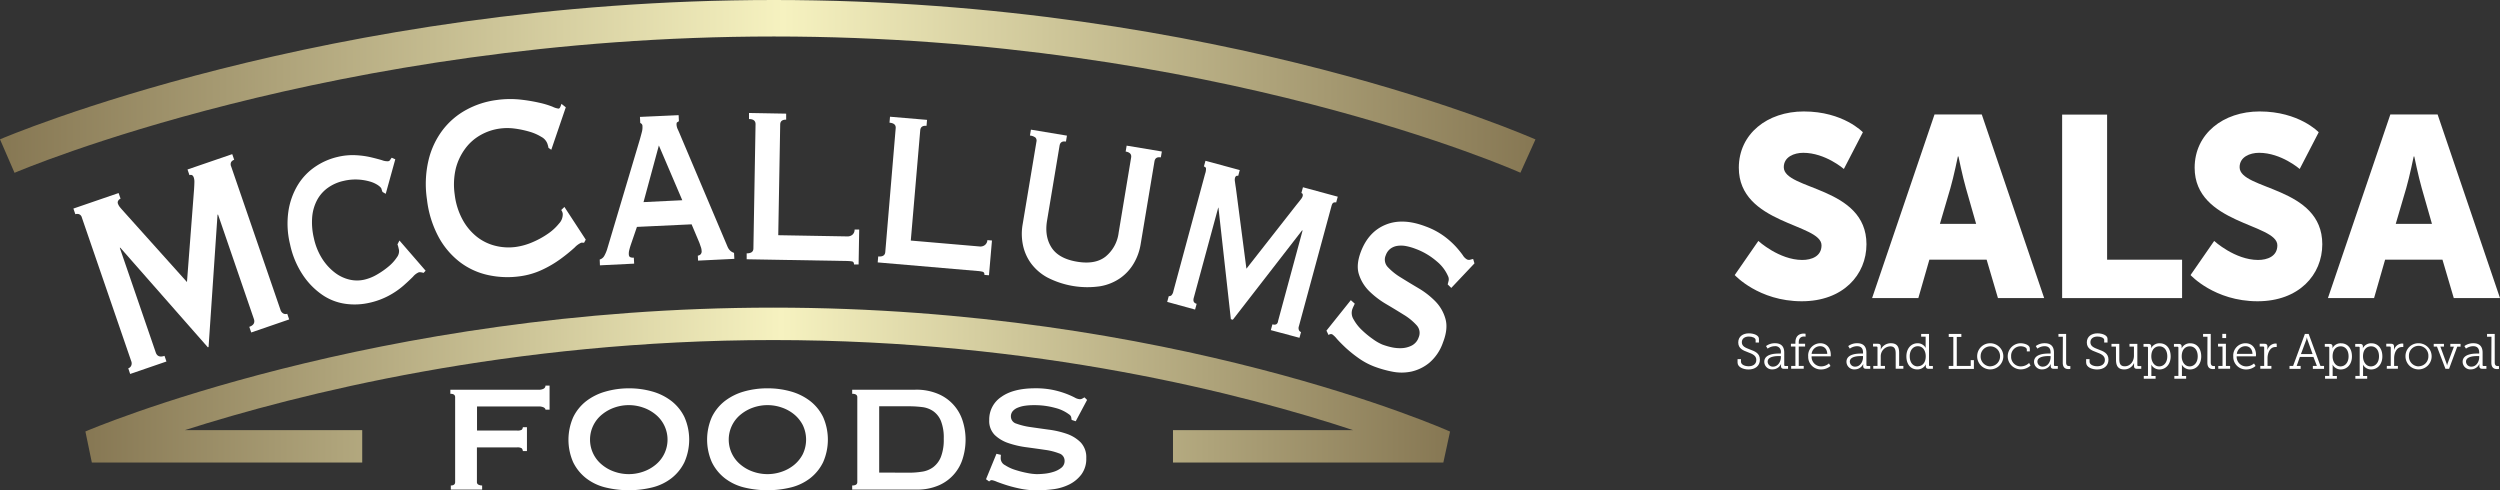 <svg id="Layer_1" data-name="Layer 1" xmlns="http://www.w3.org/2000/svg" xmlns:xlink="http://www.w3.org/1999/xlink" viewBox="0 0 976.9 191.61"><rect x="0" y="0" width="976.9" height="191.61" fill="#333333" stroke="none"/><defs><style>.cls-1{fill:#fff;}.cls-2{fill:url(#linear-gradient);}.cls-3{fill:url(#linear-gradient-2);}</style><linearGradient id="linear-gradient" y1="159.51" x2="600" y2="159.51" gradientTransform="matrix(1, 0, 0, -1, 0, 193.28)" gradientUnits="userSpaceOnUse"><stop offset="0" stop-color="#867753"/><stop offset="0.51" stop-color="#f6f2c0"/><stop offset="1" stop-color="#867753"/></linearGradient><linearGradient id="linear-gradient-2" x1="33.37" y1="42.8" x2="566.62" y2="42.8" xlink:href="#linear-gradient"/></defs><path class="cls-1" d="M213.15,160.08c0-.29-.21-.58-.62-.84a4.12,4.12,0,0,0-2.13-.4h-24v9.4H202a3.35,3.35,0,0,0,1.87-.31,1.58,1.58,0,0,0,.44-1h1.6v9.32h-1.6a1.83,1.83,0,0,0-.44-1.07,3.12,3.12,0,0,0-1.87-.35H186.36V188.4a1.07,1.07,0,0,0,.62,1,3.16,3.16,0,0,0,1.42.31v1.6H176.16v-1.6c1.12,0,1.69-.44,1.69-1.33V155.2c0-.88-.62-1.33-1.87-1.33v-1.59H210.4a3.76,3.76,0,0,0,2.13-.45,1.37,1.37,0,0,0,.62-1.15h1.6v9.4Z"/><path class="cls-1" d="M245.71,151.74a33.15,33.15,0,0,1,9.18,1.24,22,22,0,0,1,7.49,3.73,17.86,17.86,0,0,1,5.06,6.25,21.81,21.81,0,0,1,0,17.66,17.86,17.86,0,0,1-5.06,6.25,20,20,0,0,1-7.49,3.59,38.52,38.52,0,0,1-18.36,0,20,20,0,0,1-7.5-3.59,17.86,17.86,0,0,1-5.06-6.25A21.88,21.88,0,0,1,224,163a17.86,17.86,0,0,1,5.06-6.25,22.26,22.26,0,0,1,7.5-3.73A33.36,33.36,0,0,1,245.71,151.74Zm0,6.57a16.93,16.93,0,0,0-5.55.93,16,16,0,0,0-4.83,2.66,12.64,12.64,0,0,0,0,19.78,15.42,15.42,0,0,0,4.83,2.66,17,17,0,0,0,11.09,0,15.47,15.47,0,0,0,4.84-2.66,12.66,12.66,0,0,0,0-19.78,15.47,15.47,0,0,0-4.84-2.66,16.82,16.82,0,0,0-5.54-.93Z"/><path class="cls-1" d="M299.91,151.74a33.15,33.15,0,0,1,9.18,1.24,22.22,22.22,0,0,1,7.49,3.73,17.86,17.86,0,0,1,5.06,6.25,21.89,21.89,0,0,1,0,17.66,17.86,17.86,0,0,1-5.06,6.25,20.14,20.14,0,0,1-7.49,3.59,38.56,38.56,0,0,1-18.37,0,20.14,20.14,0,0,1-7.49-3.59,17.86,17.86,0,0,1-5.06-6.25,21.89,21.89,0,0,1,0-17.66,17.86,17.86,0,0,1,5.06-6.25,22.22,22.22,0,0,1,7.49-3.73A33.17,33.17,0,0,1,299.91,151.74Zm0,6.57a16.93,16.93,0,0,0-5.55.93,16,16,0,0,0-4.83,2.66,12.64,12.64,0,0,0,0,19.78,15.42,15.42,0,0,0,4.83,2.66,17,17,0,0,0,11.09,0,15.47,15.47,0,0,0,4.84-2.66,13.38,13.38,0,0,0,3.41-4.21,13.15,13.15,0,0,0,0-11.36,13.38,13.38,0,0,0-3.41-4.21,15.47,15.47,0,0,0-4.84-2.66,16.82,16.82,0,0,0-5.54-.93Z"/><path class="cls-1" d="M333,189.71c1.36,0,2-.44,2-1.33V155.2c0-.88-.68-1.33-2-1.33v-1.59h24.66a21.7,21.7,0,0,1,9,1.68,16.85,16.85,0,0,1,9.54,10.6,24,24,0,0,1,1.11,7.23,24.92,24.92,0,0,1-1.07,7.23,16.65,16.65,0,0,1-9.31,10.6,21.11,21.11,0,0,1-8.87,1.69H333Zm22.09-5a32.72,32.72,0,0,0,5.23-.4,9.62,9.62,0,0,0,4.35-1.77,9.43,9.43,0,0,0,3-4,18.47,18.47,0,0,0,1.11-7.06,17.77,17.77,0,0,0-1.11-7,8.71,8.71,0,0,0-3-3.81,9.61,9.61,0,0,0-4.35-1.6,41.59,41.59,0,0,0-5.23-.31H343.55v25.9Z"/><path class="cls-1" d="M391.1,177.73a6.47,6.47,0,0,1-.05.76,5.89,5.89,0,0,0,0,.84,3,3,0,0,0,1.69,2.44,16,16,0,0,0,4,1.86,38.08,38.08,0,0,0,4.7,1.2,20.67,20.67,0,0,0,3.68.44c.83,0,1.85-.05,3.06-.17a17.1,17.1,0,0,0,3.6-.76,9.22,9.22,0,0,0,3-1.59A3.34,3.34,0,0,0,416,180a3,3,0,0,0-2.17-2.84,23.93,23.93,0,0,0-5.45-1.37c-2.19-.33-4.56-.65-7.1-1a36.11,36.11,0,0,1-7.1-1.6,14.24,14.24,0,0,1-5.45-3.19,7.77,7.77,0,0,1-2.18-5.9,10.57,10.57,0,0,1,4.71-9q4.69-3.36,13.21-3.37a32.91,32.91,0,0,1,7.14.67,34.89,34.89,0,0,1,5,1.46,33.84,33.84,0,0,1,3.32,1.47,4.78,4.78,0,0,0,1.91.66,2,2,0,0,0,1.06-.22c.24-.15.54-.31.89-.49l1,1-4.44,8.33-1.6-.53c-.06-.35-.11-.71-.17-1.06a1.83,1.83,0,0,0-.8-1.07,15.16,15.16,0,0,0-5.5-2.57,30.11,30.11,0,0,0-8.34-1.06,23.74,23.74,0,0,0-3.37.22,11.55,11.55,0,0,0-2.84.75,5.08,5.08,0,0,0-2,1.38,3.13,3.13,0,0,0-.71,2.08,2.91,2.91,0,0,0,2.17,2.8,26.38,26.38,0,0,0,5.46,1.33q3.29.48,7.09,1a35.18,35.18,0,0,1,7.1,1.64,14.15,14.15,0,0,1,5.46,3.37,8.39,8.39,0,0,1,2.17,6.13,10.18,10.18,0,0,1-1.91,6.38,13.5,13.5,0,0,1-4.74,3.91,19.85,19.85,0,0,1-6.26,1.86,51.19,51.19,0,0,1-6.43.44,31.84,31.84,0,0,1-6-.57,52.75,52.75,0,0,1-5.41-1.34c-1.62-.5-3-1-4.12-1.41a8.88,8.88,0,0,0-2-.67,1.36,1.36,0,0,0-1.07.53l-1.24-.88,4.08-9.94Z"/><path class="cls-1" d="M50.12,143.92a1.91,1.91,0,0,0,1.14-1,2.29,2.29,0,0,0,0-1.85L32,85.05a1.9,1.9,0,0,0-1.09-1.34,2.31,2.31,0,0,0-1.47,0l-.76-2.21,17.67-6.07.76,2.21a1.84,1.84,0,0,0-.87.71,1.33,1.33,0,0,0-.14,1.28,4.83,4.83,0,0,0,.9,1.49c.48.57,1,1.16,1.57,1.79l24.49,27.3L75.83,74c.08-1.22.12-2.17.13-2.86a5.3,5.3,0,0,0-.24-1.77c-.31-.9-.87-1.21-1.69-.93l-.76-2.21,17.48-6,.76,2.21a2.21,2.21,0,0,0-1.18.88,2,2,0,0,0,0,1.73l19.26,56a2.39,2.39,0,0,0,1.14,1.46,1.93,1.93,0,0,0,1.51.1l.76,2.21-14.83,5.1-.76-2.21q2.55-.88,1.79-3.09l-14-40.78L85,83.9,81.5,135.61l-.29.09L47,96.78l-.19.06,14.06,40.91c.51,1.47,1.64,1.9,3.41,1.3l.76,2.21-14.18,4.87Z"/><path class="cls-1" d="M149.45,75a3,3,0,0,0-.17-.5,4.44,4.44,0,0,1-.19-.62c-.09-.42-.55-.92-1.36-1.49a11.42,11.42,0,0,0-3.24-1.47,20.73,20.73,0,0,0-4.63-.76,19.74,19.74,0,0,0-5.52.51,16.73,16.73,0,0,0-6.11,2.64A14.09,14.09,0,0,0,124,78a17.13,17.13,0,0,0-2,6.7,26.48,26.48,0,0,0,.65,8.37,24.64,24.64,0,0,0,3.16,7.88,21,21,0,0,0,4.85,5.43,15,15,0,0,0,5.76,2.84,12.85,12.85,0,0,0,5.85.08,17.61,17.61,0,0,0,5.17-2.09A31.46,31.46,0,0,0,152,104a16.38,16.38,0,0,0,3.07-3.42,4,4,0,0,0,.85-2.85l-.23-1a7.72,7.72,0,0,0-.38-1.24l.78-1.51,10.23,11.81-.83.86a4.09,4.09,0,0,0-1.8-.26,5.82,5.82,0,0,0-2.28,1.71c-1,1-2.28,2.22-3.85,3.59a31,31,0,0,1-5.68,3.87,29.51,29.51,0,0,1-7.72,2.8,25.86,25.86,0,0,1-9.24.35,21.14,21.14,0,0,1-9-3.51,28.67,28.67,0,0,1-7.58-7.75,34.28,34.28,0,0,1-5-12,33.77,33.77,0,0,1-.64-12.9,27.78,27.78,0,0,1,3.64-10.21,23.13,23.13,0,0,1,6.84-7.19,26,26,0,0,1,8.91-3.87,25,25,0,0,1,7-.63,34.12,34.12,0,0,1,5.87.81c1.73.41,3.18.8,4.35,1.15a5.67,5.67,0,0,0,2.44.39,1.14,1.14,0,0,0,.75-.57,3.85,3.85,0,0,1,.59-.8l1.37.62-3.73,13.49Z"/><path class="cls-1" d="M228.25,94.83a1.75,1.75,0,0,1-.56,0,2.53,2.53,0,0,0-.55,0,8.41,8.41,0,0,0-2.62,1.92,65.46,65.46,0,0,1-5.19,4.23,42.74,42.74,0,0,1-7.33,4.37,29.64,29.64,0,0,1-8.92,2.62,35.34,35.34,0,0,1-12.26-.47,28,28,0,0,1-11-5,31,31,0,0,1-8.4-9.83A40.62,40.62,0,0,1,166.85,78a40.67,40.67,0,0,1,.59-15.35A31.58,31.58,0,0,1,173,50.78a29,29,0,0,1,9.29-7.91A33.67,33.67,0,0,1,194,39.09a38.08,38.08,0,0,1,9.3-.18,65,65,0,0,1,7.47,1.24,34.17,34.17,0,0,1,5.14,1.55,7.58,7.58,0,0,0,2.32.74c.33,0,.58-.3.76-.76s.31-.82.41-1.1l1.69,1.35-5.67,16.6-1.11-.77a4.87,4.87,0,0,0-.15-.76c-.07-.26-.16-.55-.27-.88a5,5,0,0,0-2.36-2.64,18.8,18.8,0,0,0-4.76-2.06,38.28,38.28,0,0,0-5.8-1.2,22,22,0,0,0-5.5,0,21,21,0,0,0-7.77,2.6,19,19,0,0,0-6,5.38,22.18,22.18,0,0,0-3.63,7.8,27.35,27.35,0,0,0-.38,10.08,27.13,27.13,0,0,0,3,9.62,21.8,21.8,0,0,0,5.47,6.68A18.92,18.92,0,0,0,193.38,96a21.09,21.09,0,0,0,8.18.49,25.07,25.07,0,0,0,6.51-1.84,33.29,33.29,0,0,0,6-3.29,20,20,0,0,0,4.37-4,5.22,5.22,0,0,0,1.46-3.8,3,3,0,0,0-.6-1.49l1.25-1.21,8.34,12.78Z"/><path class="cls-1" d="M234.34,101.41a3,3,0,0,0,1.87-1.58,14.1,14.1,0,0,0,1-2.33L250,54.6c.35-1.23.61-2.21.81-3a6.83,6.83,0,0,0,.24-2.16,1.36,1.36,0,0,0-.29-1c-.17-.16-.37-.26-.58-.43l-.11-2.33L265.18,45l.11,2.33a2,2,0,0,1-.63.42c-.23.1-.32.45-.29,1.06a5,5,0,0,0,.54,1.86c.33.72.69,1.55,1.07,2.48l18.34,43.31a4.59,4.59,0,0,0,1.18,1.64,4.49,4.49,0,0,0,1.33.71l.12,2.34-14.17.69-.1-1.94a1.93,1.93,0,0,0,1-.44,1.65,1.65,0,0,0,.48-1.46,5,5,0,0,0-.27-1.42c-.16-.42-.35-1-.58-1.66l-3.06-7.26-21.36,1-2.45,7.14c-.23.71-.41,1.35-.55,1.92a5.41,5.41,0,0,0-.18,1.5c0,.7.22,1.12.56,1.27a3,3,0,0,0,1.41.19l.12,2.34-13.37.66Zm32.27-23.17-9.15-21.4-6,22.14Z"/><path class="cls-1" d="M307.2,44.41v2.34c-1.54,0-2.31.61-2.33,1.91l-.76,43.25,27,.47a2.92,2.92,0,0,0,2-.68,2.56,2.56,0,0,0,.83-2h1.8l-.23,13.64h-1.8c0-.7-.25-1.09-.78-1.19a13.37,13.37,0,0,0-2-.16l-39.16-.68V99c1.73,0,2.61-.61,2.63-1.9l.84-48.58c0-1.29-.83-2-2.56-2V44.15Z"/><path class="cls-1" d="M362.25,46.84l-.2,2.33c-1.53-.13-2.35.45-2.46,1.75L355.9,94l26.88,2.31a2.88,2.88,0,0,0,2.05-.54,2.6,2.6,0,0,0,1-1.94l1.79.15-1.17,13.59-1.79-.15q.09-1-.69-1.23a11.37,11.37,0,0,0-2-.3l-39-3.35.2-2.33c1.73.15,2.65-.42,2.76-1.72L350,50.1c.12-1.29-.69-2-2.42-2.16l.2-2.33Z"/><path class="cls-1" d="M416.53,55.33c-1.44-.25-2.27.28-2.49,1.56l-4.91,29.42q-1,6.16,1.8,10.47c1.88,2.87,5.2,4.69,9.93,5.48s8.45.14,11.16-2a14.27,14.27,0,0,0,5.1-9.32L442,61.56c.22-1.28-.5-2.06-2.14-2.34l.39-2.31L454,59.2l-.39,2.3c-1.45-.24-2.28.28-2.49,1.57l-5.41,32.41a21.48,21.48,0,0,1-2.65,7.39,18.3,18.3,0,0,1-5.27,5.77,19.41,19.41,0,0,1-7.93,3.22,34.17,34.17,0,0,1-20.6-3.44,19.5,19.5,0,0,1-6.46-5.62,18.52,18.52,0,0,1-3.1-7.17,21.58,21.58,0,0,1-.11-7.85L405,55.37a1.77,1.77,0,0,0-.35-1.58,4,4,0,0,0-2.19-.82l.38-2.31L416.92,53Z"/><path class="cls-1" d="M456.7,115.73a1.62,1.62,0,0,0,1-.28,3.1,3.1,0,0,0,.81-1.66l12.4-45.89a5.44,5.44,0,0,0,.34-2.19,1,1,0,0,0-.82-.63l.62-2.25,13.4,3.63-.61,2.26c-.64-.18-1.07.11-1.27.86a3.72,3.72,0,0,0,0,1.41c.08.61.2,1.47.38,2.6l4.1,31.41,19.48-24.86c.72-.88,1.29-1.6,1.72-2.16a4.42,4.42,0,0,0,.74-1.21c.21-.75.05-1.2-.46-1.34l.61-2.26,13.6,3.69-.62,2.26a1.56,1.56,0,0,0-1,.06c-.34.13-.6.53-.79,1.2L507.55,127.5a2.06,2.06,0,0,0,.05,1.56,1.32,1.32,0,0,0,.79.69l-.61,2.25-11.19-3,.62-2.26c1.35.37,2.09-.1,2.24-1.41L509,90.08l-.19-.06-27.07,34.92-.77-.21-4.85-43.57h.09l-.19,0-9.55,35.23c-.34,1.25,0,2,1.13,2.33l-.61,2.25-10.9-3Z"/><path class="cls-1" d="M529.38,118.65c-.13.32-.28.66-.45,1s-.33.73-.49,1.14a4.67,4.67,0,0,0,.48,4,17,17,0,0,0,3.26,4.19,35.74,35.74,0,0,0,4.31,3.54,18.74,18.74,0,0,0,3.63,2.1,27.4,27.4,0,0,0,3.31,1,15.48,15.48,0,0,0,4.18.43,9.61,9.61,0,0,0,4-1,5.54,5.54,0,0,0,2.74-3.19,4.39,4.39,0,0,0-.79-4.76,22.11,22.11,0,0,0-5-4.09c-2.13-1.33-4.44-2.74-6.94-4.21a33.62,33.62,0,0,1-6.62-5.07,16,16,0,0,1-4-6.57q-1.18-3.73.83-8.94,3-7.75,9.71-10.45t15.67.76a28.91,28.91,0,0,1,7.15,3.81,32.18,32.18,0,0,1,4.49,4,38.34,38.34,0,0,1,2.73,3.35,4.58,4.58,0,0,0,1.65,1.68,1.8,1.8,0,0,0,1.23.13,12.18,12.18,0,0,1,1.19-.3l.51,1.72-9.06,9.59-1.4-1.37c.13-.51.25-1,.38-1.53a2.74,2.74,0,0,0-.28-1.78,15.45,15.45,0,0,0-4.42-5.74,26.75,26.75,0,0,0-8.2-4.84,21.84,21.84,0,0,0-3.65-1.07,10.16,10.16,0,0,0-3.39-.12,6.07,6.07,0,0,0-2.77,1.09,5.4,5.4,0,0,0-1.85,2.56,4.22,4.22,0,0,0,.81,4.69,23.82,23.82,0,0,0,5,4c2.13,1.33,4.45,2.74,6.94,4.21a31.76,31.76,0,0,1,6.59,5.12,15.81,15.81,0,0,1,3.95,6.82q1.13,3.92-.94,9.24a18.17,18.17,0,0,1-5.38,8,16.9,16.9,0,0,1-7,3.41,18.51,18.51,0,0,1-7.56,0,43.67,43.67,0,0,1-7-2,27.53,27.53,0,0,1-6-3.22,50.63,50.63,0,0,1-5-4c-1.44-1.35-2.64-2.56-3.58-3.62a8.89,8.89,0,0,0-1.79-1.73,1.4,1.4,0,0,0-1.41.29l-.83-1.72,9.53-11.91Z"/><path class="cls-2" d="M5.68,67.53,0,54.45C1.25,53.9,127.33,0,302.43,0S598.8,54,600,54.49l-5.88,13C593,67,474.31,14.26,302.43,14.26S6.91,67,5.68,67.53Z"/><path class="cls-3" d="M566.62,168.64c-1.07-.49-108.8-48.43-264.47-48.43S34.48,168.12,33.37,168.6l2.52,12.15H141.54V168.08H72.23c43.86-14,127.06-35.2,229.92-35.2s184.05,21.18,226.61,35.2h-70.4v12.67H564Z"/><path class="cls-1" d="M687.09,94.15s8.13,7.43,17.16,7.43c3.62,0,7.53-1.41,7.53-5.72,0-8.53-32.32-8.23-32.32-30.31,0-13.25,11.14-22,25.39-22,15.46,0,23.09,8.13,23.09,8.13l-7.43,14.35s-7.23-6.32-15.86-6.32c-3.61,0-7.62,1.61-7.62,5.62,0,9,32.31,7.43,32.31,30.11,0,11.94-9.13,22.28-25.29,22.28-16.86,0-26.19-10.24-26.19-10.24Z"/><path class="cls-1" d="M776.3,101.48H753.92l-4.31,15H731.54l24.39-71.75H774.4l24.38,71.75H780.72ZM765.06,61.13s-1.6,7.83-2.91,12.35l-4.11,14h14.15l-4-14c-1.3-4.52-2.91-12.35-2.91-12.35Z"/><path class="cls-1" d="M805.8,44.78h17.57v56.7h29.3v15H805.8Z"/><path class="cls-1" d="M865.21,94.15s8.13,7.43,17.16,7.43c3.61,0,7.53-1.41,7.53-5.72,0-8.53-32.32-8.23-32.32-30.31,0-13.25,11.14-22,25.39-22,15.46,0,23.09,8.13,23.09,8.13l-7.43,14.35s-7.23-6.32-15.86-6.32c-3.61,0-7.62,1.61-7.62,5.62,0,9,32.31,7.43,32.31,30.11,0,11.94-9.13,22.28-25.29,22.28-16.86,0-26.19-10.24-26.19-10.24Z"/><path class="cls-1" d="M954.42,101.48H932l-4.31,15H909.66l24.39-71.75h18.47l24.38,71.75H958.84ZM943.18,61.13s-1.6,7.83-2.91,12.35l-4.11,14h14.15l-4-14c-1.3-4.52-2.91-12.35-2.91-12.35Z"/><path class="cls-1" d="M680.3,140.32v1c0,1.14,1.42,1.8,3,1.8,1.76,0,3-.87,3-2.46,0-1.79-1.65-2.41-3.41-3.07s-3.65-1.39-3.65-3.78,1.92-3.55,4.15-3.55c1.94,0,3.94.76,3.94,2.14v1.45h-1.3v-1c0-.87-1.41-1.34-2.64-1.34-1.55,0-2.75.76-2.75,2.22,0,1.64,1.47,2.17,3.12,2.81,2,.73,3.94,1.49,3.94,4s-1.92,3.84-4.44,3.84c-2,0-4.29-.87-4.29-2.73v-1.3Z"/><path class="cls-1" d="M695.25,138.15h.64v-.41a2.13,2.13,0,0,0-2.35-2.46,4.92,4.92,0,0,0-2.83.95l-.62-1a5.81,5.81,0,0,1,3.53-1.11c2.37,0,3.59,1.26,3.59,3.67v4.81a.37.37,0,0,0,.42.42h1.07v1.09h-1.59c-.83,0-1.16-.37-1.16-1.07v-.17a4.14,4.14,0,0,1,.06-.76h0a3.63,3.63,0,0,1-3.34,2.23,3,3,0,0,1-3.26-2.91C689.37,138.28,693.6,138.15,695.25,138.15Zm-2.42,5.12c1.95,0,3.06-2,3.06-3.67v-.46h-.56c-.8,0-4.6-.08-4.6,2.17A2,2,0,0,0,692.83,143.27Z"/><path class="cls-1" d="M699.92,143h1.65v-7.58h-1.75v-1.09h1.75v-.5c0-3.08,2.17-3.47,3.18-3.47a4.58,4.58,0,0,1,.79.06v1.14a3.11,3.11,0,0,0-.66-.06c-.65,0-2,.24-2,2.31v.52h2.48v1.09h-2.48V143h1.94v1.09h-4.91Z"/><path class="cls-1" d="M711.3,134.13c2.7,0,4.09,2.08,4.09,4.5,0,.23,0,.62,0,.62h-7.49a3.72,3.72,0,0,0,3.78,3.92,4.57,4.57,0,0,0,3-1.16l.6,1a5.54,5.54,0,0,1-3.61,1.36,4.93,4.93,0,0,1-5.1-5.1A4.76,4.76,0,0,1,711.3,134.13Zm2.72,4.15c-.08-2.05-1.32-3-2.76-3a3.33,3.33,0,0,0-3.35,3Z"/><path class="cls-1" d="M727.35,138.15H728v-.41c0-1.82-1-2.46-2.34-2.46a4.92,4.92,0,0,0-2.83.95l-.62-1a5.77,5.77,0,0,1,3.53-1.11c2.36,0,3.58,1.26,3.58,3.67v4.81a.38.38,0,0,0,.43.42h1.07v1.09h-1.59c-.84,0-1.17-.37-1.17-1.07v-.17a4.14,4.14,0,0,1,.06-.76h0a3.61,3.61,0,0,1-3.33,2.23,3,3,0,0,1-3.26-2.91C721.48,138.28,725.71,138.15,727.35,138.15Zm-2.42,5.12c2,0,3.06-2,3.06-3.67v-.46h-.56c-.79,0-4.59-.08-4.59,2.17A2,2,0,0,0,724.93,143.27Z"/><path class="cls-1" d="M732,143h1.65v-7.15a.38.38,0,0,0-.42-.43h-1.32v-1.09h1.86c.81,0,1.18.35,1.18,1.09V136a3.11,3.11,0,0,1-.08.7h0a4.32,4.32,0,0,1,4-2.58c2.4,0,3.24,1.38,3.24,3.78V143h1.65v1.09h-3v-5.86c0-1.53-.25-2.89-2.13-2.89a3.88,3.88,0,0,0-3.71,4.06V143h1.65v1.09H732Z"/><path class="cls-1" d="M749.34,134.13a3.51,3.51,0,0,1,3.18,1.9h0a4.66,4.66,0,0,1-.06-.75v-3.71h-1.75v-1.08h3.07v12.12a.37.37,0,0,0,.43.42h1.08v1.09h-1.61c-.83,0-1.16-.37-1.16-1.07v-.17a1.84,1.84,0,0,1,.08-.6h0a3.66,3.66,0,0,1-3.44,2.07c-2.61,0-4.22-2.09-4.22-5.1S746.74,134.13,749.34,134.13Zm0,9c1.63,0,3.16-1.16,3.16-3.92,0-2-1-3.92-3.09-3.92-1.74,0-3.16,1.44-3.16,3.92S747.55,143.17,749.38,143.17Z"/><path class="cls-1" d="M761.49,143h1.79V131.65h-1.79v-1.16h4.93v1.16h-1.79V143h5.45v-2.27h1.24v3.43h-9.83Z"/><path class="cls-1" d="M777.74,134.13a5.11,5.11,0,1,1-5.14,5.06A5.05,5.05,0,0,1,777.74,134.13Zm0,9a3.85,3.85,0,0,0,3.8-4,3.79,3.79,0,1,0-7.58,0A3.85,3.85,0,0,0,777.74,143.17Z"/><path class="cls-1" d="M789.57,134.13c1.22,0,3.6.51,3.6,2.12v1.06H792v-.71c0-.88-1.47-1.29-2.36-1.29a3.7,3.7,0,0,0-3.77,3.92,3.74,3.74,0,0,0,3.82,3.94,4.66,4.66,0,0,0,3.2-1.34l.57,1a5.6,5.6,0,0,1-3.81,1.51,5.11,5.11,0,1,1,0-10.22Z"/><path class="cls-1" d="M800.65,138.15h.64v-.41c0-1.82-1-2.46-2.34-2.46a4.92,4.92,0,0,0-2.83.95l-.62-1a5.77,5.77,0,0,1,3.53-1.11c2.36,0,3.58,1.26,3.58,3.67v4.81a.38.38,0,0,0,.43.42h1.07v1.09h-1.59c-.84,0-1.17-.37-1.17-1.07v-.17a4.14,4.14,0,0,1,.06-.76h0a3.61,3.61,0,0,1-3.33,2.23,3,3,0,0,1-3.26-2.91C794.78,138.28,799,138.15,800.65,138.15Zm-2.42,5.12c2,0,3.06-2,3.06-3.67v-.46h-.56c-.79,0-4.59-.08-4.59,2.17A2,2,0,0,0,798.23,143.27Z"/><path class="cls-1" d="M806.08,131.57h-1.72v-1.08h3v11.09c0,.79.21,1.45,1.11,1.45a3,3,0,0,0,.54,0v1.13a5.4,5.4,0,0,1-.76.06c-1.28,0-2.21-.64-2.21-2.5Z"/><path class="cls-1" d="M816.51,140.32v1c0,1.14,1.42,1.8,3,1.8,1.76,0,3-.87,3-2.46,0-1.79-1.64-2.41-3.41-3.07s-3.65-1.39-3.65-3.78,1.92-3.55,4.15-3.55c1.94,0,3.94.76,3.94,2.14v1.45h-1.3v-1c0-.87-1.41-1.34-2.64-1.34-1.55,0-2.75.76-2.75,2.22,0,1.64,1.47,2.17,3.12,2.81,2,.73,3.94,1.49,3.94,4s-1.92,3.84-4.44,3.84c-2,0-4.29-.87-4.29-2.73v-1.3Z"/><path class="cls-1" d="M826.83,135.45h-1.75v-1.09h3.06v5.88c0,1.53.24,2.89,2.14,2.89,2.19,0,3.58-2,3.58-4.13v-3.55h-1.74v-1.09h3.07v8.27a.37.37,0,0,0,.42.42h1.11v1.07h-1.65c-.82,0-1.17-.35-1.17-1.09v-.48c0-.39,0-.7,0-.7h0a4.09,4.09,0,0,1-3.86,2.5c-2.24,0-3.19-1.24-3.19-3.78Z"/><path class="cls-1" d="M839.35,146.91v-11a.39.39,0,0,0-.43-.43H837.6v-1.09h1.85c.83,0,1.16.35,1.16,1v.08a3.72,3.72,0,0,1-.06.68h0a3.58,3.58,0,0,1,3.41-2c2.62,0,4.25,2.1,4.25,5.12s-1.84,5.1-4.38,5.1a3.57,3.57,0,0,1-3.22-1.94h0a5.62,5.62,0,0,1,.06.86v3.64h1.65V148H837.7v-1.09Zm4.38-3.74c1.73,0,3.16-1.44,3.16-3.92s-1.28-3.92-3.1-3.92c-1.63,0-3.14,1.17-3.14,3.94C840.65,141.23,841.73,143.17,843.73,143.17Z"/><path class="cls-1" d="M851.23,146.91v-11a.38.38,0,0,0-.42-.43h-1.32v-1.09h1.84c.83,0,1.16.35,1.16,1v.08a4.43,4.43,0,0,1,0,.68h0a3.58,3.58,0,0,1,3.42-2c2.62,0,4.24,2.1,4.24,5.12s-1.84,5.1-4.38,5.1a3.58,3.58,0,0,1-3.22-1.94h0a5.62,5.62,0,0,1,.06.86v3.64h1.65V148h-4.61v-1.09Zm4.39-3.74c1.72,0,3.16-1.44,3.16-3.92s-1.28-3.92-3.11-3.92c-1.63,0-3.14,1.17-3.14,3.94C852.53,141.23,853.62,143.17,855.62,143.17Z"/><path class="cls-1" d="M862.59,131.57h-1.72v-1.08h3v11.09c0,.79.21,1.45,1.11,1.45a2.9,2.9,0,0,0,.54,0v1.13a5.4,5.4,0,0,1-.76.06c-1.28,0-2.21-.64-2.21-2.5Z"/><path class="cls-1" d="M866.82,143h1.65v-7.58h-1.75v-1.09h3.07V143h1.65v1.09h-4.62Zm1.57-12.54h1.49v1.64h-1.49Z"/><path class="cls-1" d="M877.46,134.13c2.7,0,4.1,2.08,4.1,4.5a5.4,5.4,0,0,1-.06.62H874a3.73,3.73,0,0,0,3.78,3.92,4.57,4.57,0,0,0,3-1.16l.6,1a5.5,5.5,0,0,1-3.6,1.36,4.94,4.94,0,0,1-5.11-5.1A4.77,4.77,0,0,1,877.46,134.13Zm2.72,4.15c-.08-2.05-1.32-3-2.75-3a3.34,3.34,0,0,0-3.36,3Z"/><path class="cls-1" d="M883.24,143h1.51v-7.15a.38.38,0,0,0-.42-.43H883v-1.09h1.84c.81,0,1.18.33,1.18,1.11v.66a6.86,6.86,0,0,1,0,.74h0a3.36,3.36,0,0,1,3.09-2.6,2.85,2.85,0,0,1,.54.06v1.3a3.63,3.63,0,0,0-.5,0c-2.2,0-3.09,2.46-3.09,4.4v3h1.51v1.09h-4.34Z"/><path class="cls-1" d="M894.66,143h1.39l4.6-12.5h1.49l4.6,12.5h1.4v1.13h-4.37V143h1.58L904,139.48h-5.31L897.45,143H899v1.13h-4.36Zm9-4.65-2-5.59a5.34,5.34,0,0,1-.21-.87h-.06a4.27,4.27,0,0,1-.19.87l-2.08,5.59Z"/><path class="cls-1" d="M910.19,146.91v-11a.39.39,0,0,0-.43-.43h-1.32v-1.09h1.84c.84,0,1.17.35,1.17,1v.08a3.72,3.72,0,0,1-.06.68h0a3.56,3.56,0,0,1,3.41-2c2.62,0,4.25,2.1,4.25,5.12s-1.84,5.1-4.38,5.1a3.57,3.57,0,0,1-3.22-1.94h0a5.62,5.62,0,0,1,.06.86v3.64h1.65V148h-4.62v-1.09Zm4.38-3.74c1.73,0,3.16-1.44,3.16-3.92s-1.28-3.92-3.1-3.92c-1.63,0-3.14,1.17-3.14,3.94C911.49,141.23,912.57,143.17,914.57,143.17Z"/><path class="cls-1" d="M922.07,146.91v-11a.38.38,0,0,0-.42-.43h-1.32v-1.09h1.84c.83,0,1.16.35,1.16,1v.08a3.72,3.72,0,0,1-.06.68h0a3.58,3.58,0,0,1,3.42-2c2.62,0,4.24,2.1,4.24,5.12s-1.84,5.1-4.38,5.1a3.57,3.57,0,0,1-3.22-1.94h0a5.62,5.62,0,0,1,.06.86v3.64H925V148h-4.62v-1.09Zm4.38-3.74c1.73,0,3.17-1.44,3.17-3.92s-1.28-3.92-3.11-3.92c-1.63,0-3.14,1.17-3.14,3.94C923.37,141.23,924.46,143.17,926.45,143.17Z"/><path class="cls-1" d="M932.69,143h1.52v-7.15a.39.39,0,0,0-.43-.43h-1.32v-1.09h1.84c.82,0,1.19.33,1.19,1.11v.66a6.86,6.86,0,0,1,0,.74h0a3.35,3.35,0,0,1,3.08-2.6,2.85,2.85,0,0,1,.54.06v1.3a3.63,3.63,0,0,0-.5,0c-2.19,0-3.08,2.46-3.08,4.4v3H937v1.09h-4.35Z"/><path class="cls-1" d="M945.1,134.13a5.11,5.11,0,1,1-5.13,5.06A5,5,0,0,1,945.1,134.13Zm0,9a3.86,3.86,0,0,0,3.81-4,3.8,3.8,0,1,0-7.59,0A3.85,3.85,0,0,0,945.1,143.17Z"/><path class="cls-1" d="M951,134.36h4v1.09H953.6L956,142a4.34,4.34,0,0,1,.19.75h.06a4.34,4.34,0,0,1,.19-.75l2.45-6.54h-1.4v-1.09h4v1.09h-1.29L957,144.12h-1.42l-3.31-8.67H951Z"/><path class="cls-1" d="M968.14,138.15h.63v-.41c0-1.82-1-2.46-2.34-2.46a4.92,4.92,0,0,0-2.83.95l-.62-1a5.81,5.81,0,0,1,3.53-1.11c2.36,0,3.59,1.26,3.59,3.67v4.81a.37.37,0,0,0,.42.42h1.07v1.09H970c-.84,0-1.17-.37-1.17-1.07v-.17a4.14,4.14,0,0,1,.06-.76h0a3.61,3.61,0,0,1-3.33,2.23,3,3,0,0,1-3.26-2.91C962.26,138.28,966.49,138.15,968.14,138.15Zm-2.43,5.12c2,0,3.06-2,3.06-3.67v-.46h-.56c-.79,0-4.59-.08-4.59,2.17A2,2,0,0,0,965.71,143.27Z"/><path class="cls-1" d="M973.56,131.57h-1.72v-1.08h3v11.09c0,.79.22,1.45,1.11,1.45a2.9,2.9,0,0,0,.54,0v1.13a5.4,5.4,0,0,1-.76.06c-1.28,0-2.21-.64-2.21-2.5Z"/></svg>